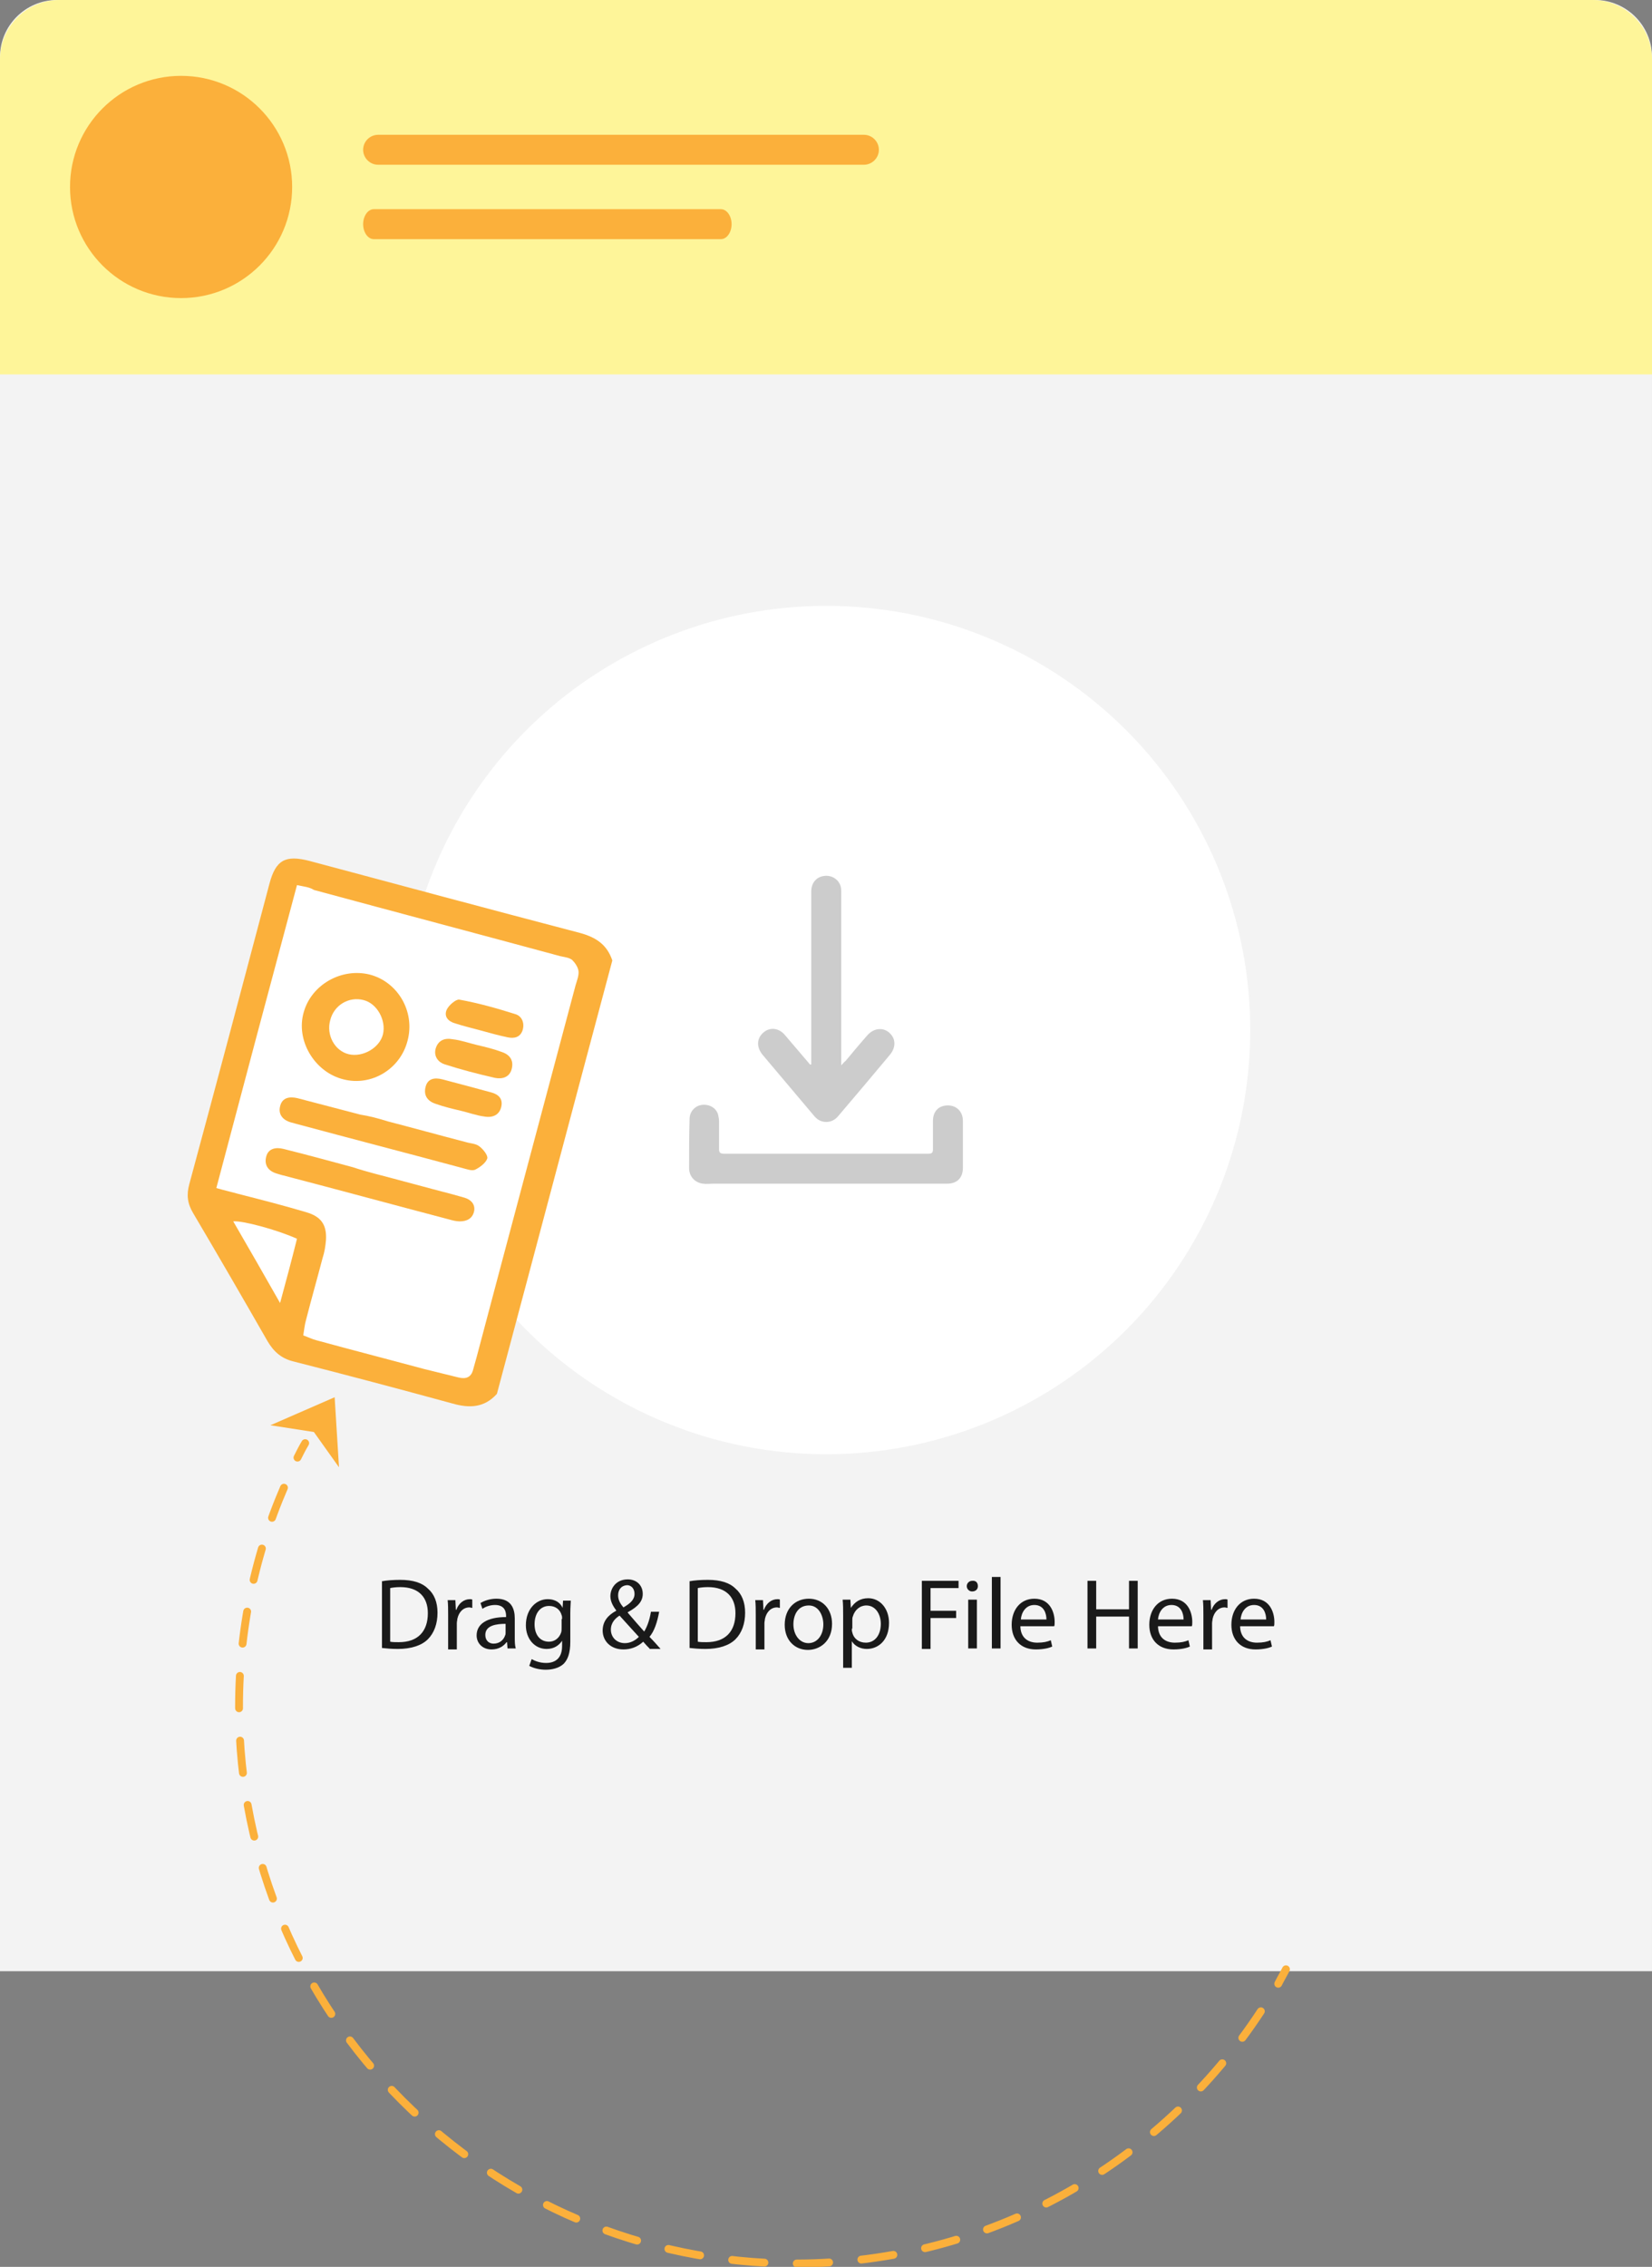 <?xml version="1.0" encoding="utf-8"?>
<!-- Generator: Adobe Illustrator 23.0.6, SVG Export Plug-In . SVG Version: 6.00 Build 0)  -->
<svg version="1.1" id="Layer_1" xmlns="http://www.w3.org/2000/svg" xmlns:xlink="http://www.w3.org/1999/xlink" x="0px" y="0px"
	 width="342.1px" height="469.2px" viewBox="0 0 342.1 469.2" style="enable-background:new 0 0 342.1 469.2;" xml:space="preserve"
	>
<rect x="0" y="0" width="342.1" height="469.2" fill="#808080" stroke="none"/>
<style type="text/css">
	.st0{fill:#F3F3F3;}
	.st1{fill:#FEF599;}
	.st2{fill:#FBB03B;}
	.st3{fill:#FFFFFF;}
	.st4{fill:#CCCCCC;}
	.st5{fill:#1A1A1A;}
	.st6{fill:none;stroke:#FBB03B;stroke-width:1.623;stroke-linecap:round;stroke-miterlimit:10;}
	.st7{fill:none;stroke:#FBB03B;stroke-width:1.623;stroke-linecap:round;stroke-miterlimit:10;stroke-dasharray:6.703,6.703;}
</style>
<g>
	<path class="st0" d="M342.1,408H0V11.8C0,5.3,5.3,0,11.8,0h318.5c6.5,0,11.8,5.3,11.8,11.8V408z"/>
	<path class="st1" d="M342.1,77.5H0V12.3C0,5.5,5.5,0,12.3,0h317.5c6.8,0,12.3,5.5,12.3,12.3V77.5z"/>
	<g>
		<g>
			<circle class="st2" cx="37.5" cy="38.7" r="23"/>
		</g>
		<g>
			<g>
				<path class="st2" d="M178.9,27.9H78.3c-1.7,0-3.1,1.4-3.1,3.1l0,0c0,1.7,1.4,3.1,3.1,3.1h100.6c1.7,0,3.1-1.4,3.1-3.1l0,0
					C182,29.3,180.6,27.9,178.9,27.9z"/>
			</g>
			<g>
				<path class="st2" d="M149.3,43.3H77.4c-1.2,0-2.2,1.4-2.2,3.1v0c0,1.7,1,3.1,2.2,3.1h71.9c1.2,0,2.2-1.4,2.2-3.1v0
					C151.5,44.7,150.5,43.3,149.3,43.3z"/>
			</g>
		</g>
	</g>
	<circle class="st3" cx="171.1" cy="213.2" r="87.8"/>
	<g>
		<path class="st4" d="M168,220.3c0-0.4,0-0.8,0-1.2c0-11.5,0-23.1,0-34.6c0-1.7,1-3,2.7-3.2c1.5-0.2,3,0.7,3.4,2.2
			c0.1,0.4,0.1,0.8,0.1,1.3c0,11.5,0,22.9,0,34.4c0,0.4,0,0.7,0,1.3c0.4-0.4,0.6-0.7,0.9-0.9c1.5-1.8,3-3.6,4.5-5.3
			c1.3-1.5,3.2-1.7,4.5-0.6c1.4,1.2,1.5,3,0.2,4.6c-3.6,4.3-7.2,8.6-10.8,12.8c-1.3,1.5-3.5,1.5-4.8,0c-3.6-4.3-7.2-8.5-10.8-12.8
			c-1.3-1.6-1.2-3.4,0.2-4.6c1.4-1.2,3.3-0.9,4.5,0.6c1.7,2,3.5,4.1,5.2,6.1C167.8,220.3,167.9,220.3,168,220.3z"/>
		<path class="st4" d="M171.1,245c-7.8,0-15.7,0-23.5,0c-0.7,0-1.3,0.1-2,0c-1.7-0.2-2.9-1.5-2.9-3.2c0-3.4,0-6.8,0.1-10.2
			c0-1.5,1.1-2.7,2.5-2.9c1.6-0.2,3,0.6,3.4,2c0.1,0.4,0.2,0.9,0.2,1.4c0,1.9,0,3.8,0,5.7c0,0.7,0.2,1,1,1c14.1,0,28.2,0,42.3,0
			c0.8,0,1-0.2,1-1c0-1.9,0-3.9,0-5.8c0-2,1.2-3.2,3.1-3.2c1.8,0,3.1,1.3,3.1,3.2c0,3.2,0,6.5,0,9.7c0,2.1-1.2,3.3-3.3,3.3
			C187.7,245,179.4,245,171.1,245z"/>
	</g>
	<g>
		<path class="st5" d="M79,327.3c1.1-0.2,2.4-0.3,3.9-0.3c2.6,0,4.5,0.6,5.7,1.8c1.3,1.1,2,2.8,2,5c0,2.3-0.7,4.2-2,5.5
			c-1.3,1.3-3.5,2-6.2,2c-1.3,0-2.4-0.1-3.3-0.2V327.3z M80.8,339.8c0.5,0.1,1.1,0.1,1.8,0.1c3.9,0,6-2.2,6-6c0-3.3-1.9-5.4-5.7-5.4
			c-0.9,0-1.6,0.1-2.1,0.2V339.8z"/>
		<path class="st5" d="M92.8,334.3c0-1.2,0-2.2-0.1-3.1h1.6l0.1,2h0.1c0.5-1.4,1.6-2.2,2.8-2.2c0.2,0,0.4,0,0.5,0.1v1.7
			c-0.2,0-0.4-0.1-0.6-0.1c-1.3,0-2.2,1-2.5,2.4c0,0.3-0.1,0.5-0.1,0.9v5.4h-1.8V334.3z"/>
		<path class="st5" d="M105.1,341.2l-0.1-1.3h-0.1c-0.6,0.8-1.6,1.5-3.1,1.5c-2,0-3.1-1.4-3.1-2.9c0-2.4,2.2-3.8,6.1-3.8v-0.2
			c0-0.8-0.2-2.3-2.3-2.3c-0.9,0-1.9,0.3-2.6,0.8l-0.4-1.2c0.8-0.5,2-0.9,3.3-0.9c3.1,0,3.8,2.1,3.8,4.1v3.8c0,0.9,0,1.7,0.2,2.4
			H105.1z M104.8,336.1c-2,0-4.3,0.3-4.3,2.3c0,1.2,0.8,1.8,1.7,1.8c1.3,0,2.1-0.8,2.4-1.7c0.1-0.2,0.1-0.4,0.1-0.6V336.1z"/>
		<path class="st5" d="M118.2,331.1c0,0.7-0.1,1.5-0.1,2.8v5.9c0,2.3-0.5,3.7-1.4,4.6c-1,0.9-2.4,1.2-3.7,1.2
			c-1.2,0-2.5-0.3-3.4-0.8l0.5-1.4c0.7,0.4,1.7,0.8,3,0.8c1.9,0,3.3-1,3.3-3.5v-1.1h0c-0.6,0.9-1.6,1.7-3.2,1.7
			c-2.5,0-4.3-2.1-4.3-4.9c0-3.4,2.2-5.4,4.5-5.4c1.8,0,2.7,0.9,3.1,1.8h0l0.1-1.5H118.2z M116.4,335.1c0-0.3,0-0.6-0.1-0.8
			c-0.3-1.1-1.2-1.9-2.6-1.9c-1.8,0-3,1.5-3,3.8c0,2,1,3.6,3,3.6c1.1,0,2.1-0.7,2.5-1.9c0.1-0.3,0.1-0.7,0.1-1V335.1z"/>
		<path class="st5" d="M134.5,341.2c-0.4-0.4-0.8-0.8-1.3-1.4c-1.2,1.1-2.6,1.6-4.1,1.6c-2.7,0-4.3-1.8-4.3-3.9
			c0-1.9,1.1-3.2,2.8-4.1v-0.1c-0.7-0.9-1.2-1.9-1.2-2.9c0-1.7,1.2-3.5,3.6-3.5c1.8,0,3.1,1.2,3.1,3c0,1.5-0.9,2.6-3.1,3.8v0.1
			c1.2,1.4,2.5,2.9,3.4,3.9c0.6-1,1.1-2.3,1.4-4.1h1.7c-0.4,2.2-1,4-2,5.2c0.8,0.8,1.5,1.6,2.3,2.5H134.5z M132.3,338.8
			c-0.8-0.9-2.4-2.6-4-4.4c-0.8,0.5-1.8,1.4-1.8,2.9c0,1.6,1.2,2.8,2.9,2.8C130.6,340.1,131.6,339.5,132.3,338.8z M128,330.2
			c0,1,0.5,1.8,1.1,2.5c1.4-0.8,2.3-1.6,2.3-2.8c0-0.9-0.5-1.8-1.6-1.8C128.6,328.2,128,329.1,128,330.2z"/>
		<path class="st5" d="M142.7,327.3c1.1-0.2,2.4-0.3,3.9-0.3c2.6,0,4.5,0.6,5.7,1.8c1.3,1.1,2,2.8,2,5c0,2.3-0.7,4.2-2,5.5
			c-1.3,1.3-3.5,2-6.2,2c-1.3,0-2.4-0.1-3.3-0.2V327.3z M144.5,339.8c0.5,0.1,1.1,0.1,1.8,0.1c3.9,0,6-2.2,6-6
			c0-3.3-1.9-5.4-5.7-5.4c-0.9,0-1.6,0.1-2.1,0.2V339.8z"/>
		<path class="st5" d="M156.5,334.3c0-1.2,0-2.2-0.1-3.1h1.6l0.1,2h0.1c0.5-1.4,1.6-2.2,2.8-2.2c0.2,0,0.4,0,0.5,0.1v1.7
			c-0.2,0-0.4-0.1-0.6-0.1c-1.3,0-2.2,1-2.5,2.4c0,0.3-0.1,0.5-0.1,0.9v5.4h-1.8V334.3z"/>
		<path class="st5" d="M172.3,336.1c0,3.7-2.6,5.4-5,5.4c-2.7,0-4.8-2-4.8-5.2c0-3.4,2.2-5.4,5-5.4
			C170.3,330.9,172.3,333,172.3,336.1z M164.3,336.2c0,2.2,1.3,3.9,3.1,3.9c1.8,0,3.1-1.6,3.1-3.9c0-1.7-0.9-3.9-3-3.9
			C165.2,332.3,164.3,334.3,164.3,336.2z"/>
		<path class="st5" d="M174.6,334.4c0-1.3,0-2.3-0.1-3.3h1.6l0.1,1.7h0c0.8-1.2,1.9-2,3.6-2c2.4,0,4.3,2.1,4.3,5.1
			c0,3.6-2.2,5.4-4.6,5.4c-1.3,0-2.5-0.6-3.1-1.6h0v5.5h-1.8V334.4z M176.4,337.1c0,0.3,0,0.5,0.1,0.8c0.3,1.3,1.4,2.1,2.8,2.1
			c1.9,0,3.1-1.6,3.1-3.9c0-2-1.1-3.8-3-3.8c-1.3,0-2.4,0.9-2.8,2.3c-0.1,0.2-0.1,0.5-0.1,0.8V337.1z"/>
		<path class="st5" d="M190.9,327.2h7.6v1.5h-5.8v4.7h5.3v1.5h-5.3v6.4h-1.8V327.2z"/>
		<path class="st5" d="M202.5,328.3c0,0.6-0.4,1.1-1.2,1.1c-0.6,0-1.1-0.5-1.1-1.1c0-0.6,0.5-1.1,1.1-1.1
			C202.1,327.1,202.5,327.6,202.5,328.3z M200.5,341.2v-10.1h1.8v10.1H200.5z"/>
		<path class="st5" d="M205.4,326.4h1.8v14.8h-1.8V326.4z"/>
		<path class="st5" d="M211.3,336.5c0,2.5,1.6,3.5,3.5,3.5c1.3,0,2.1-0.2,2.8-0.5l0.3,1.3c-0.6,0.3-1.8,0.6-3.4,0.6
			c-3.1,0-5-2-5-5.1s1.8-5.4,4.7-5.4c3.3,0,4.2,2.9,4.2,4.8c0,0.4,0,0.7-0.1,0.9H211.3z M216.7,335.2c0-1.2-0.5-3-2.5-3
			c-1.9,0-2.7,1.7-2.8,3H216.7z"/>
		<path class="st5" d="M227,327.2v5.9h6.8v-5.9h1.8v14h-1.8v-6.6H227v6.6h-1.8v-14H227z"/>
		<path class="st5" d="M239.8,336.5c0,2.5,1.6,3.5,3.5,3.5c1.3,0,2.1-0.2,2.8-0.5l0.3,1.3c-0.6,0.3-1.8,0.6-3.4,0.6
			c-3.1,0-5-2-5-5.1s1.8-5.4,4.7-5.4c3.3,0,4.2,2.9,4.2,4.8c0,0.4,0,0.7-0.1,0.9H239.8z M245.1,335.2c0-1.2-0.5-3-2.5-3
			c-1.9,0-2.7,1.7-2.8,3H245.1z"/>
		<path class="st5" d="M249.2,334.3c0-1.2,0-2.2-0.1-3.1h1.6l0.1,2h0.1c0.5-1.4,1.6-2.2,2.8-2.2c0.2,0,0.4,0,0.5,0.1v1.7
			c-0.2,0-0.4-0.1-0.6-0.1c-1.3,0-2.2,1-2.5,2.4c0,0.3-0.1,0.5-0.1,0.9v5.4h-1.8V334.3z"/>
		<path class="st5" d="M256.8,336.5c0,2.5,1.6,3.5,3.5,3.5c1.3,0,2.1-0.2,2.8-0.5l0.3,1.3c-0.6,0.3-1.8,0.6-3.4,0.6
			c-3.1,0-5-2-5-5.1s1.8-5.4,4.7-5.4c3.3,0,4.2,2.9,4.2,4.8c0,0.4,0,0.7-0.1,0.9H256.8z M262.2,335.2c0-1.2-0.5-3-2.5-3
			c-1.9,0-2.7,1.7-2.8,3H262.2z"/>
	</g>
	<g>
		<polygon class="st3" points="61.3,180.4 41.6,247.5 58.1,277.4 99.2,288.8 123.4,197.5 		"/>
		<g>
			<g>
				<path class="st2" d="M102.9,288.5c-2.6,2.9-5.7,3-9.2,2c-11-3-21.9-5.9-32.9-8.7c-2.5-0.6-4.1-2-5.4-4.2
					c-5.1-8.9-10.2-17.7-15.4-26.5c-1.2-2-1.4-3.8-0.8-6c5.6-20.7,11.1-41.4,16.6-62.2c1.3-4.9,3.3-6,8.3-4.7
					c18.7,5,37.3,10,56,14.9c3.3,0.9,5.6,2.4,6.7,5.7C118.8,228.7,110.9,258.6,102.9,288.5z M61.5,183.2
					c-5.6,20.9-11.1,41.5-16.7,62.7c1.7,0.5,3.1,0.8,4.5,1.2c4.7,1.2,9.4,2.4,14.1,3.8c3.1,0.9,4.3,2.6,4.1,5.8
					c-0.1,1.2-0.3,2.5-0.7,3.7c-1.1,4.2-2.3,8.4-3.4,12.7c-0.3,1-0.4,2.1-0.6,3.3c1.1,0.4,1.9,0.8,2.7,1c7.3,2,14.7,3.9,22.1,5.9
					c2.4,0.6,4.9,1.2,7.3,1.8c1.6,0.4,2.7,0,3.1-1.7c0.2-0.8,0.5-1.7,0.7-2.5c6.8-25.7,13.7-51.4,20.5-77c0.3-1,0.7-2,0.6-2.9
					c-0.1-0.8-0.7-1.7-1.3-2.3c-0.6-0.5-1.6-0.6-2.5-0.8c-17-4.6-34-9.1-51-13.7C64.1,183.6,62.9,183.5,61.5,183.2z M58,269.7
					c1.2-4.4,2.4-8.9,3.5-13.3c-4.2-1.9-11.4-3.8-13.2-3.6C51.5,258.3,54.7,263.9,58,269.7z"/>
			</g>
			<g>
				<path class="st2" d="M84.4,215.4c-1.5,5.9-7.5,9.5-13.3,8c-6-1.5-9.9-8.1-8.2-13.9c1.6-5.7,7.8-9.2,13.6-7.8
					C82.4,203.2,86,209.4,84.4,215.4z M72.2,218.2c2.9,0.7,6.4-1.3,7.1-4.1c0.7-2.9-1.2-6.4-4-7.1c-3-0.8-6.1,1-6.9,4.1
					C67.5,214.2,69.3,217.5,72.2,218.2z"/>
			</g>
			<g>
				<path class="st2" d="M80.3,232.1c5.4,1.4,10.8,2.9,16.2,4.3c1,0.3,2.1,0.3,2.8,0.9c0.8,0.6,1.8,1.9,1.6,2.5
					c-0.3,0.9-1.5,1.8-2.5,2.3c-0.7,0.3-1.7-0.1-2.5-0.3c-11.5-3.1-23.1-6.1-34.6-9.2c-0.4-0.1-0.7-0.2-1.1-0.3
					c-1.7-0.5-2.6-1.7-2.2-3.3c0.4-1.8,1.9-2.1,3.6-1.7c4.3,1.1,8.7,2.3,13,3.4C76.5,231,78.4,231.5,80.3,232.1z"/>
			</g>
			<g>
				<path class="st2" d="M77.5,242.9c5.4,1.4,10.8,2.9,16.2,4.3c0.8,0.2,1.7,0.5,2.5,0.7c1.3,0.4,2.2,1.3,2,2.7
					c-0.3,1.6-1.5,2.2-3,2.2c-0.7,0-1.5-0.2-2.2-0.4c-11.4-3-22.8-6.1-34.3-9.1c-0.5-0.1-1-0.3-1.4-0.4c-1.7-0.5-2.6-1.7-2.2-3.4
					c0.4-1.8,2-2.1,3.6-1.7c4.8,1.2,9.6,2.5,14.4,3.8C74.6,242.1,76,242.5,77.5,242.9z"/>
			</g>
			<g>
				<path class="st2" d="M98.8,216.3c1.7,0.4,3.4,0.8,5,1.4c1.6,0.5,2.6,1.6,2.2,3.4c-0.4,1.9-2,2.3-3.5,2c-3.5-0.8-7-1.7-10.4-2.8
					c-1.3-0.4-2.3-1.6-1.9-3.2c0.5-1.8,1.9-2.3,3.5-2C95.5,215.3,97.1,215.9,98.8,216.3C98.8,216.3,98.8,216.3,98.8,216.3z"/>
			</g>
			<g>
				<path class="st2" d="M99.6,213.3c-1.8-0.5-3.6-0.9-5.4-1.5c-1.4-0.4-2.3-1.4-1.7-2.8c0.4-0.9,1.9-2.2,2.6-2.1
					c3.9,0.7,7.8,1.8,11.6,3c1.4,0.4,2,1.9,1.5,3.4c-0.5,1.4-1.7,1.7-3.1,1.4C103.2,214.3,101.4,213.8,99.6,213.3
					C99.6,213.3,99.6,213.3,99.6,213.3z"/>
			</g>
			<g>
				<path class="st2" d="M95.4,229.9c-1.7-0.4-3.4-0.8-5.1-1.4c-1.6-0.5-2.6-1.6-2.2-3.4c0.4-1.9,1.9-2.1,3.5-1.7
					c3.4,0.9,6.8,1.8,10.1,2.7c1.5,0.4,2.5,1.3,2.1,3c-0.4,1.7-1.8,2.3-3.5,2C98.7,230.9,97.1,230.3,95.4,229.9
					C95.4,229.9,95.4,229.9,95.4,229.9z"/>
			</g>
		</g>
	</g>
	<g>
		<g>
			<path class="st6" d="M266.3,407.6c-0.5,1-1.1,2-1.6,3"/>
			<path class="st7" d="M261.1,416.3c-20.6,31.4-56.1,52.2-96.4,52.2c-63.6,0-115.2-51.6-115.2-115.2c0-17.3,3.8-33.7,10.7-48.5"/>
			<path class="st6" d="M61.6,301.7c0.5-1,1-2,1.6-3"/>
		</g>
	</g>
	<g>
		<polygon class="st2" points="70.2,303.7 65,296.4 56,295 69.3,289.2 		"/>
	</g>
</g>
</svg>
